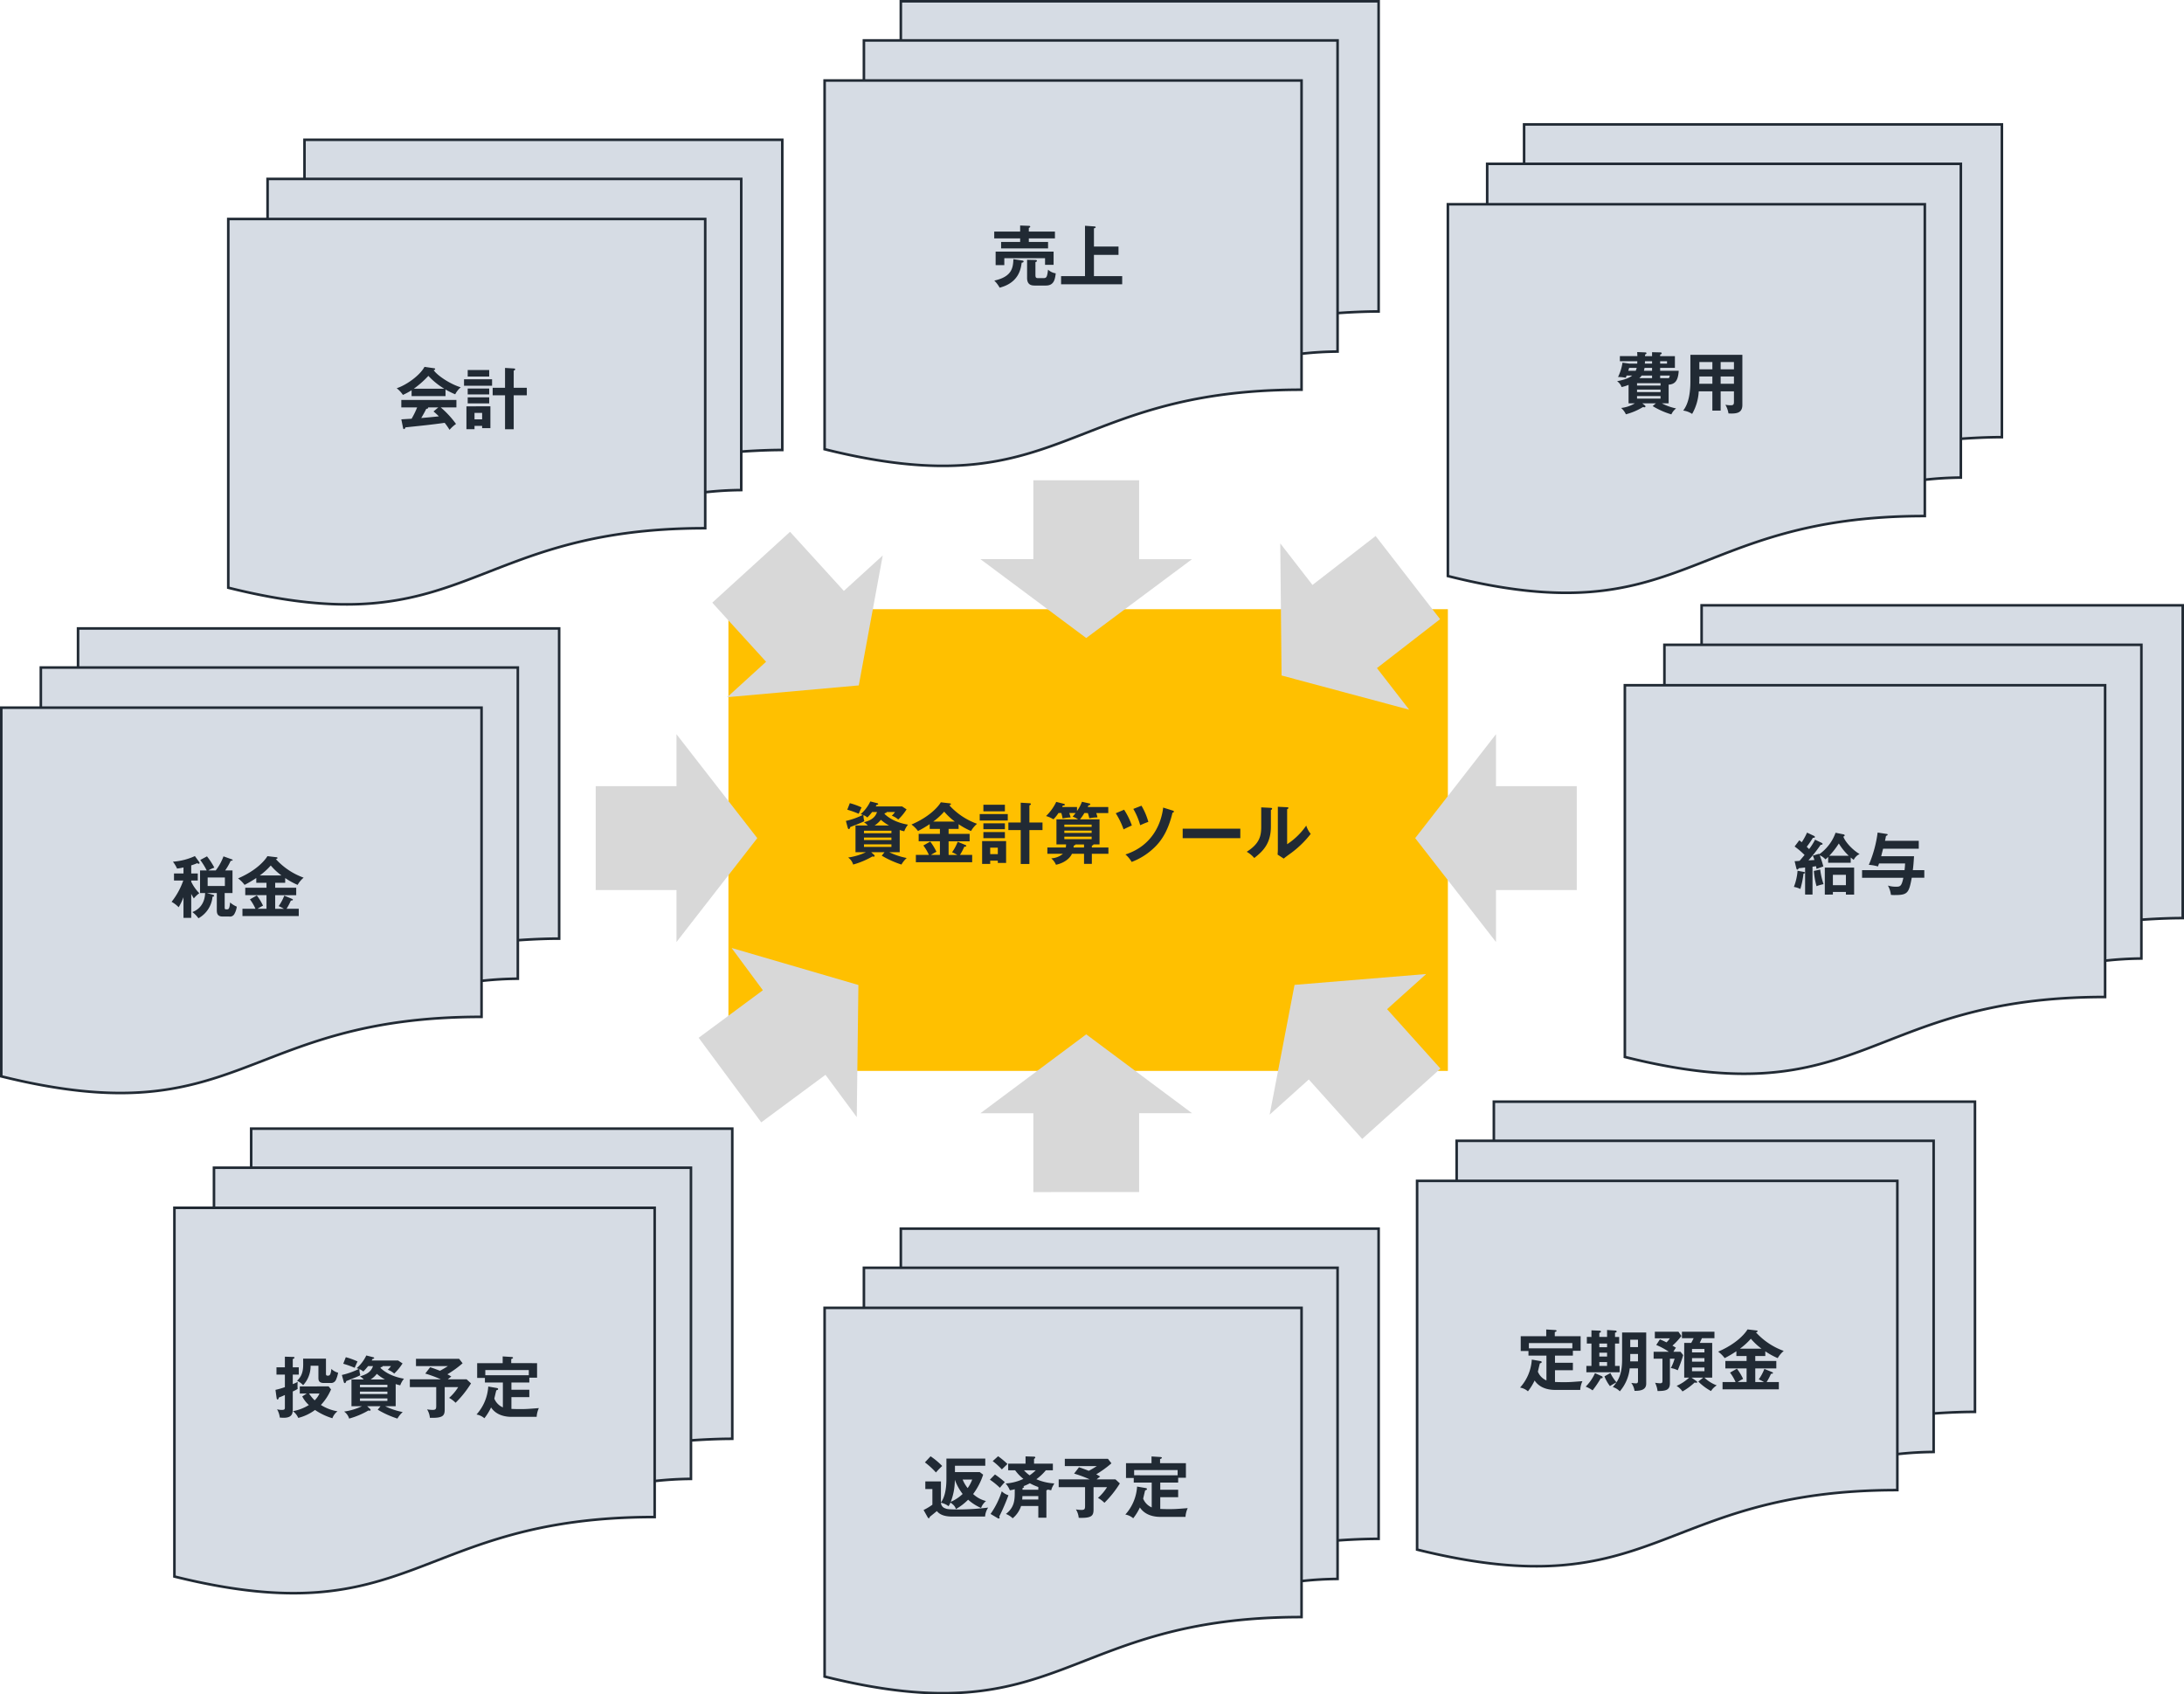 <svg xmlns="http://www.w3.org/2000/svg" width="850.245" height="659.607" viewBox="0 0 850.245 659.607">
  <g id="グループ_9758" data-name="グループ 9758" transform="translate(1537.696 4482.4)">
    <path id="パス_17197" data-name="パス 17197" d="M189.5-282.5H469.586v179.734H189.5Z" transform="translate(-1443.614 -3962.75)" fill="#ffc000"/>
    <path id="パス_17237" data-name="パス 17237" d="M21.632-11.18a13.808,13.808,0,0,0,1.768.494,9,9,0,0,1,1.456-2.574c-5.2-.91-7.8-2.938-9.126-4.16.026-.13.078-.234.1-.338.6-.052.7-.156.7-.416h3.276a9.837,9.837,0,0,1-1.248,1.43,7.553,7.553,0,0,1,2.5,1.482,20.826,20.826,0,0,0,3.25-3.952l-1.742-1.144H12.3c.078-.156.234-.442.338-.6.338-.052.624-.156.624-.338,0-.156-.13-.26-.416-.338l-2.652-.676a15.177,15.177,0,0,1-3.744,4.94c.208.078.676.26.832.312a28.887,28.887,0,0,1-6.6,2.34l.754,2.782c.052.182.208.39.39.39.364,0,.494-.572.546-.78.182-.078.442-.182,2.756-1.092,1.326-.52,2.106-.884,2.73-1.2a8.135,8.135,0,0,1-.338-2.366,5.178,5.178,0,0,1,1.508.936,22.952,22.952,0,0,0,1.872-2.132h1.9c-.78,2.34-2.548,3.25-5.07,4A5.978,5.978,0,0,1,9.2-12.948H4.42v10.4H8.5A24.173,24.173,0,0,1,1.56-.468a5.146,5.146,0,0,1,1.95,2.73A31.546,31.546,0,0,0,11-.884a4.593,4.593,0,0,0,.546.078.338.338,0,0,0,.338-.286.685.685,0,0,0-.234-.416L10.53-2.548h5.2L14.638-1.2a36.567,36.567,0,0,0,7.67,3.458A10.537,10.537,0,0,1,24.362-.286,26.748,26.748,0,0,1,17.55-2.548h4.082Zm-13.91.286H18.408v.962H7.722ZM18.408-7.28H7.722v-.962H18.408Zm0,2.678H7.722V-5.59H18.408Zm-6.552-8.346a9.723,9.723,0,0,0,2.444-2.21,17.646,17.646,0,0,0,3.172,2.21ZM1.222-19.084A35.122,35.122,0,0,1,5.668-17.5c.858-1.976.962-2.184,1.118-2.47A27.1,27.1,0,0,0,2.21-21.632ZM40.664-11.6h3.9v-1.846A27.533,27.533,0,0,0,49.4-10.79,10.67,10.67,0,0,1,51.74-13.6a26.883,26.883,0,0,1-10.816-7.228c.182-.026.65-.13.65-.468,0-.156-.208-.234-.416-.26l-3.51-.416c-.962,1.638-4.316,5.616-11.44,8.658a12.137,12.137,0,0,1,2.548,2.522,43.6,43.6,0,0,0,4.55-2.678V-11.6h3.978v1.924H29.016v2.886h8.268v5.3H33.8A21.053,21.053,0,0,1,35.932-2.7a21.377,21.377,0,0,0-2.418-3.978L30.836-5.148a17.8,17.8,0,0,1,2.158,3.666h-5.07V1.352H49.842V-1.482H45.084a22.034,22.034,0,0,0,1.69-3.2c.65-.026.78-.13.78-.338,0-.156-.13-.234-.364-.338L44.2-6.6a17.368,17.368,0,0,1-2.184,4.082,13.565,13.565,0,0,1,2.028,1.04h-3.38v-5.3h8.19V-9.672h-8.19Zm-5.98-2.86a26.387,26.387,0,0,0,4.264-3.874,24.3,24.3,0,0,0,4.16,3.874ZM53.716-6.864V2.028h3.146V.754h2.964v.884H63.05v-8.5Zm6.11,2.548v2.522H56.862V-4.316ZM54.21-21.008v2.548h8.372v-2.548Zm0,7.228v2.288h8.372V-13.78Zm0,3.406v2.366h8.372v-2.366Zm17.914-3.718v-6.656c.468-.234.572-.312.572-.494,0-.338-.312-.338-.572-.364l-3.38-.208v7.722h-4.81v2.938h4.81V2.054h3.38V-11.154h5.1v-2.938Zm-19.344-3.3v2.522H63.7v-2.522Zm42.094-.39a19.677,19.677,0,0,1,.572,2.028,17.143,17.143,0,0,1,3.172-.338,8.51,8.51,0,0,0-.494-1.69h4.706v-2.34H94.822c.1-.234.234-.494.312-.676.182-.026.7-.078.7-.416,0-.208-.234-.286-.39-.312l-2.86-.65a15.591,15.591,0,0,1-1.924,3.588v-1.534h-5.8c.1-.208.234-.468.286-.6.26,0,.78.026.78-.338,0-.208-.26-.286-.364-.312l-2.99-.754A19.024,19.024,0,0,1,78.6-16.614a10.91,10.91,0,0,1,2.886,1.274,16.57,16.57,0,0,0,1.95-2.444h1.118a20.478,20.478,0,0,1,.494,2.106,17.453,17.453,0,0,1,3.12-.39c-.078-.338-.234-.832-.52-1.716h2.47c-.468.6-.754.936-1.17,1.43a6.254,6.254,0,0,1,2.132,1.04H82.654v9.75H86.4a10.153,10.153,0,0,1-.1,1.2H79.118v2.444h6.058a7.683,7.683,0,0,1-4.55,1.768,6.971,6.971,0,0,1,1.846,2.5c3.744-.806,5.616-2.886,6.214-4.264h4.706V2h3.042V-1.924h6.448V-4.368H96.434V-5.1c.312-.078.6-.182.624-.468h2.366v-9.75H91.806a17.251,17.251,0,0,0,1.716-2.47Zm1.482,7.748H85.722v-.91H96.356Zm0,2.418H85.722V-8.58H96.356Zm-2.964,3.25H89.31c.026-.286.052-.442.078-.754.494-.1.6-.234.65-.442h3.354Zm-7.67-8.918H96.356v.884H85.722Zm20.02-4.42a30.585,30.585,0,0,1,3.042,6.266c1.066-.52,2.652-1.274,3.224-1.508a28.446,28.446,0,0,0-3.016-6.136Zm6.838-1.69a26.436,26.436,0,0,1,2.678,6.344c1.638-.728,1.82-.806,3.172-1.3a26.06,26.06,0,0,0-2.678-6.292Zm11.622-.52c-.676,5.824-3.978,14.794-14.69,18.252a11.256,11.256,0,0,1,2.418,2.912,25.729,25.729,0,0,0,8.32-5.122c3.848-3.458,6.084-7.878,7.592-14.066.182,0,.52-.052.52-.442,0-.156-.078-.26-.416-.364Zm7.592,8.216v3.692h22.438V-11.7Zm30.576-8.294v7.618c0,3.588-.7,6.526-5.642,9.672a11.143,11.143,0,0,1,2.938,2.418c3.536-2.756,6.474-5.72,6.474-12.324v-6.37c.208-.078.468-.208.468-.494,0-.312-.338-.312-.6-.338Zm6.474-.234V-3.666c0,.7-.052,1.352-.1,2.054l2.392,1.56c.676-.572.91-.754,3.068-2.314a38.842,38.842,0,0,0,7.436-7.306,9.756,9.756,0,0,1-1.742-3.224,27.149,27.149,0,0,1-7.436,7.254V-19.266c.234-.13.494-.234.494-.494s-.208-.26-.494-.286Z" transform="translate(-1209.066 -4148.109)" fill="#212a34"/>
    <path id="パス_17227" data-name="パス 17227" d="M.5-103.131c93.488,23.157,93.488-23.157,186.965-23.157V-246.665H.5ZM15.9-246.665v-15.606H201.592v121.132a137.382,137.382,0,0,0-14.127.839V-246.665Zm14.479-15.606V-277.5h187.3v120.754c-8.044,0-16.087.629-16.087.629V-262.271Z" transform="translate(-1537.696 -3960.261)" fill="#d6dce4"/>
    <path id="パス_17228" data-name="パス 17228" d="M0,30.835H186.965V151.211c-93.478,0-93.478,46.315-186.965,23.158Zm15.4,0V15.229H201.092V136.36a137.367,137.367,0,0,0-14.127.839M29.882,15.229V0h187.3V120.754c-8.044,0-16.087.629-16.087.629" transform="translate(-1537.196 -4237.761)" fill="none" stroke="#212a34" stroke-miterlimit="8" stroke-width="1"/>
    <path id="パス_17236" data-name="パス 17236" d="M7.982-7.28c.468.858.7,1.274,1.014,1.768A10.745,10.745,0,0,1,11.128-7.54a16.593,16.593,0,0,1-3.146-4.472v-.468H10.53v-2.756H7.982v-3.146a22.109,22.109,0,0,0,2.34-.858,1.088,1.088,0,0,0,.546.234c.156,0,.364-.1.364-.26a.706.706,0,0,0-.156-.442L9.412-22A24.863,24.863,0,0,1,.858-19.812,13.064,13.064,0,0,1,2.47-17.134a23.591,23.591,0,0,0,2.5-.442v2.34H1.274v2.756H4.888A28.561,28.561,0,0,1,.338-4.186,11.439,11.439,0,0,1,3.094-2.08a23.781,23.781,0,0,0,1.872-3.9V2.054H7.982Zm6.656-9.126a11.864,11.864,0,0,1,2.34-1.092,28.238,28.238,0,0,0-2.86-4.394l-2.626,1.4a28.468,28.468,0,0,1,2.522,4.082h-2.6v8.788H13.39c-.13,4.68-3.042,6.76-4.992,7.41A10.551,10.551,0,0,1,10.79,2.21a10.709,10.709,0,0,0,5.486-8.4c.286-.026.6-.078.6-.39,0-.156-.156-.26-.312-.312l-2.5-.728H17.94v6.63c0,1.2.182,2.522,2.262,2.522H22.75a1.925,1.925,0,0,0,2-.936,7.481,7.481,0,0,0,.962-2.912,9.575,9.575,0,0,1-2.6-1.638c-.234,2.574-.546,2.7-1.326,2.7-.728,0-.78-.13-.78-.858V-7.618H24.05v-8.788H21.19a22.346,22.346,0,0,0,2.158-3.77c.26,0,.754.026.754-.312a.223.223,0,0,0-.156-.182L20.54-21.892a20.491,20.491,0,0,1-3.016,5.486Zm6.448,2.73v3.328H14.378v-3.328ZM40.664-11.6h3.9v-1.846A27.533,27.533,0,0,0,49.4-10.79,10.67,10.67,0,0,1,51.74-13.6a26.883,26.883,0,0,1-10.816-7.228c.182-.026.65-.13.65-.468,0-.156-.208-.234-.416-.26l-3.51-.416c-.962,1.638-4.316,5.616-11.44,8.658a12.137,12.137,0,0,1,2.548,2.522,43.6,43.6,0,0,0,4.55-2.678V-11.6h3.978v1.924H29.016v2.886h8.268v5.3H33.8A21.053,21.053,0,0,1,35.932-2.7a21.377,21.377,0,0,0-2.418-3.978L30.836-5.148a17.8,17.8,0,0,1,2.158,3.666h-5.07V1.352H49.842V-1.482H45.084a22.034,22.034,0,0,0,1.69-3.2c.65-.026.78-.13.78-.338,0-.156-.13-.234-.364-.338L44.2-6.6a17.368,17.368,0,0,1-2.184,4.082,13.565,13.565,0,0,1,2.028,1.04h-3.38v-5.3h8.19V-9.672h-8.19Zm-5.98-2.86a26.387,26.387,0,0,0,4.264-3.874,24.3,24.3,0,0,0,4.16,3.874Z" transform="translate(-1471.232 -4127.141)" fill="#212a34"/>
    <path id="パス_17221" data-name="パス 17221" d="M59.5-230.131c92.843,23.157,92.843-23.157,185.676-23.157V-373.665H59.5ZM74.8-373.665v-15.606H259.2V-268.14a135.5,135.5,0,0,0-14.029.839V-373.665Zm14.379-15.606V-404.5H275.181v120.754c-7.988,0-15.976.629-15.976.629V-389.271Z" transform="translate(-1508.327 -4023.48)" fill="#d6dce4"/>
    <path id="パス_17222" data-name="パス 17222" d="M0,30.835H185.676V151.211c-92.833,0-92.833,46.315-185.676,23.158Zm15.3,0V15.229H199.7V136.36a135.49,135.49,0,0,0-14.029.839m-156-121.971V0H215.681V120.754c-7.988,0-15.976.629-15.976.629" transform="translate(-1448.827 -4427.98)" fill="none" stroke="#212a34" stroke-miterlimit="8" stroke-width="1"/>
    <path id="パス_17235" data-name="パス 17235" d="M19.578-13.416a29.493,29.493,0,0,0,3.77,1.872,8.756,8.756,0,0,1,2.158-2.73c-3.9-1.144-9.048-4.472-10.556-6.682.312-.078.6-.156.6-.39a.4.4,0,0,0-.39-.338l-3.77-.546C9.594-18.85,4.238-15.08.572-13.91a11.42,11.42,0,0,1,2.418,2.6,28.264,28.264,0,0,0,3.38-1.82v2.288H19.578ZM7.254-13.728A37.073,37.073,0,0,0,12.9-18.72a28.46,28.46,0,0,0,6.162,4.992ZM3.016,1.4c.078.442.208.6.364.6.312,0,.442-.286.6-.676C5.148,1.2,10.972.6,12.272.442c1.664-.182,5.382-.65,6.968-.884a23.987,23.987,0,0,1,1.9,2.73A13.68,13.68,0,0,1,23.66,0a36.273,36.273,0,0,0-5.954-6.448h6.11V-9.334H2.366v2.886H8.528A31.733,31.733,0,0,1,6.37-2.028c-.338,0-3.172.182-4,.234ZM14.9-4.862a22.2,22.2,0,0,1,2.08,1.9c-3.224.338-3.588.364-6.864.65.494-.806,1.56-2.678,1.95-3.562.208-.026.754-.1.754-.39a.346.346,0,0,0-.078-.182h4.03Zm12.818-2V2.028h3.146V.754h2.964v.884H37.05v-8.5Zm6.11,2.548v2.522H30.862V-4.316ZM28.21-21.008v2.548h8.372v-2.548Zm0,7.228v2.288h8.372V-13.78Zm0,3.406v2.366h8.372v-2.366Zm17.914-3.718v-6.656c.468-.234.572-.312.572-.494,0-.338-.312-.338-.572-.364l-3.38-.208v7.722h-4.81v2.938h4.81V2.054h3.38V-11.154h5.1v-2.938Zm-19.344-3.3v2.522H37.7v-2.522Z" transform="translate(-1383.828 -4317.359)" fill="#212a34"/>
    <path id="パス_17212" data-name="パス 17212" d="M214.5-266.131c92.843,23.157,92.843-23.157,185.676-23.157V-409.665H214.5Zm15.3-143.534v-15.606H414.2V-304.14a135.488,135.488,0,0,0-14.029.839V-409.665Zm14.379-15.606V-440.5H430.181v120.754c-7.988,0-15.976.629-15.976.629V-425.271Z" transform="translate(-1431.17 -4041.4)" fill="#d6dce4"/>
    <path id="パス_17213" data-name="パス 17213" d="M0,30.835H185.676V151.211c-92.833,0-92.833,46.315-185.676,23.158Zm15.3,0V15.229H199.7V136.36a135.49,135.49,0,0,0-14.029.839m-156-121.971V0H215.681V120.754c-7.988,0-15.976.629-15.976.629" transform="translate(-1216.67 -4481.9)" fill="none" stroke="#212a34" stroke-miterlimit="8" stroke-width="1"/>
    <path id="パス_17234" data-name="パス 17234" d="M14.56-19.474V-20.9c.338-.156.546-.234.546-.468s-.234-.338-.442-.338l-3.484-.13v2.366H1.092v2.652H11.18v1.378H3.77v2.522H22.048v-2.522H14.56v-1.378H24.726v-2.652Zm-12.922,7.8v5.252h3.38v-2.7h15.86v2.6h3.328v-5.148ZM8.554-8.736C8.424-5.382,8.008-1.9,1.118-.39A12,12,0,0,1,3.2,2.366c7.488-1.924,8.268-7.41,8.58-9.724.286-.026.754-.13.754-.494,0-.208-.234-.312-.546-.364ZM21.216,1.534c3.172,0,3.536-2.47,3.822-4.758a5.456,5.456,0,0,1-2.99-1.43c-.364,2.6-.442,3.3-1.742,3.3H18.07c-.806,0-.936-.39-.936-1.274v-4.94c.468-.208.572-.26.572-.494,0-.312-.286-.364-.6-.364L13.884-8.5v7.046c0,2.99,2,2.99,3.224,2.99ZM39.91-13.65v-7.072c.572-.182.676-.234.676-.442s-.286-.312-.468-.312l-3.692-.26v19.6H27.118V1.04h23.79V-2.132h-11V-10.4h9.568v-3.25Z" transform="translate(-1151.728 -4372.778)" fill="#212a34"/>
    <path id="パス_17214" data-name="パス 17214" d="M376.5-232.69c92.843,23.349,92.843-23.349,185.676-23.349V-377.411H376.5Zm15.3-144.721v-15.735H576.2v122.133a134.409,134.409,0,0,0-14.029.846V-377.411Zm14.379-15.735V-408.5H592.181v121.752c-7.988,0-15.976.635-15.976.635V-393.146Z" transform="translate(-1350.528 -4025.471)" fill="#d6dce4"/>
    <path id="パス_17215" data-name="パス 17215" d="M0,31.089H185.676V152.461c-92.833,0-92.833,46.7-185.676,23.349Zm15.3,0V15.354H199.7V137.487a134.409,134.409,0,0,0-14.029.846m-156-122.979V0H215.681V121.752c-7.988,0-15.976.634-15.976.634" transform="translate(-974.028 -4433.971)" fill="none" stroke="#212a34" stroke-miterlimit="8" stroke-width="1"/>
    <path id="パス_17233" data-name="パス 17233" d="M20.826-9.308c2.054-.156,3.692-1.014,3.926-5.408H17.524v-1.118H23.27V-20.41H17.524v-.6c.416-.156.6-.234.6-.52,0-.234-.234-.338-.52-.338l-3.224-.078v1.534h-2.73v-.624c.208-.078.546-.182.546-.52,0-.286-.364-.312-.468-.312L8.58-22c.052.78.052,1.092.078,1.586H1.846v1.976H8.632c0,.13-.026.78-.026.936H5.564l-2.7-.364a18.9,18.9,0,0,1-1.742,5.59,13.6,13.6,0,0,1,3.016.286c.156-.39.26-.624.338-.858H6.63C4.94-11.44,1.846-10.868.754-10.66A4.6,4.6,0,0,1,2.5-8.372a15.767,15.767,0,0,0,2.73-.858v7.2H7.67A13.227,13.227,0,0,1,2.34-.234a7.409,7.409,0,0,1,1.846,2.47,24.949,24.949,0,0,0,6.63-2.808c.1,0,.494.078.6.078s.39-.026.39-.312a.581.581,0,0,0-.234-.442l-.988-.78H15.86L14.612-.962a30.672,30.672,0,0,0,7.28,3.224A6.062,6.062,0,0,1,23.738-.052,20.969,20.969,0,0,1,18.2-2.028h2.626ZM8.528-9.88H17.68v.936H8.528Zm12.3-1.95h-3.3v-1.014h3.744a2.648,2.648,0,0,1-.442,1.144Zm-11.414,0a6.115,6.115,0,0,0,.91-1.014h4.056v1.014ZM17.68-6.422H8.528v-.962H17.68Zm-3.3-8.294H11.206a8.554,8.554,0,0,0,.234-1.118h2.938Zm0-3.718v.936H11.57c.026-.156.052-.78.052-.936Zm3.3,14.56H8.528v-.988H17.68Zm-.156-14.56H20.2v.936H17.524ZM5.1-14.716a9.144,9.144,0,0,0,.338-1.118H8.4a6.255,6.255,0,0,1-.39,1.118ZM41.08-6.708h5.174v4.03c0,1.014-.156,1.4-1.274,1.4a11.37,11.37,0,0,1-2.054-.208,9.844,9.844,0,0,1,1.2,3.38c3.068.156,5.408-.078,5.408-3.328v-19.5H29.3v10.3c0,4-.546,8.554-2.808,11.414a8.275,8.275,0,0,1,3.484,1.3,19.72,19.72,0,0,0,2.574-8.788h5.3V.806H41.08Zm0-5.772h5.174v2.834H41.08ZM37.856-9.646H32.734c.026-.442.052-1.014.052-1.482V-12.48h5.07Zm3.224-8.476h5.174v2.834H41.08Zm-3.224,2.834h-5.07v-2.834h5.07Z" transform="translate(-908.914 -4323.351)" fill="#212a34"/>
    <path id="パス_17199" data-name="パス 17199" d="M422.5-107.69c93.488,23.349,93.488-23.349,186.965-23.349V-252.411H422.5Zm15.4-144.721v-15.735H623.592v122.133a136.273,136.273,0,0,0-14.127.846V-252.411Zm14.479-15.735V-283.5h187.3v121.752c-8.044,0-16.087.635-16.087.635V-268.146Z" transform="translate(-1327.63 -3963.248)" fill="#d6dce4"/>
    <path id="パス_17200" data-name="パス 17200" d="M0,31.089H186.965V152.461c-93.478,0-93.478,46.7-186.965,23.349Zm15.4,0V15.354H201.092V137.487a136.271,136.271,0,0,0-14.127.846M29.882,15.354V0h187.3V121.752c-8.044,0-16.087.634-16.087.634" transform="translate(-905.13 -4246.748)" fill="none" stroke="#212a34" stroke-miterlimit="8" stroke-width="1"/>
    <path id="パス_17232" data-name="パス 17232" d="M16.51-22.1a17.4,17.4,0,0,1-6.344,8.372l-.1-.182-2.418.728a11.3,11.3,0,0,1,.624,1.69c-.624.052-1.82.13-2.314.13a56.486,56.486,0,0,0,4.758-6.058c.338.026.728,0,.728-.312,0-.26-.156-.338-.416-.468l-2.5-1.2A22.879,22.879,0,0,1,6.214-15.73c-.13-.13-.78-.754-.91-.91a40.479,40.479,0,0,0,2.418-3.536,1.149,1.149,0,0,0,.39.052.358.358,0,0,0,.338-.39c0-.182-.234-.312-.39-.39L5.408-22.152a24.751,24.751,0,0,1-2.054,3.744c-.39-.312-.572-.442-.962-.754L.572-16.744a31.3,31.3,0,0,1,3.874,3.3c-.65.78-1.69,2-1.95,2.288-.494.052-1.508.13-1.924.13l.65,2.678c.052.234.156.6.416.6.208,0,.442-.312.572-.546.6-.052,2-.208,2.444-.286V1.976H7.54V-8.892c.416-.026.7-.078,1.378-.182.1.546.13.728.182,1.066.442-.182,2.184-.806,2.652-.962a35.918,35.918,0,0,0-1.4-4.342,6.465,6.465,0,0,1,2.236,1.586,13.082,13.082,0,0,0,1.04-.962v2.262h8.788v-2.028c.286.234.52.442,1.17.91a4.713,4.713,0,0,1,2.288-2.262c-2.5-1.43-5.486-4.472-6.344-6.786.208-.078.52-.156.52-.468s-.338-.39-.468-.416Zm-2.444,8.97a30.97,30.97,0,0,0,3.718-4.784,22.7,22.7,0,0,0,3.874,4.784ZM20.54.936v1.04h3.2v-10.5H12.324v10.5H15.47V.936ZM15.47-1.69V-5.72h5.07v4.03ZM1.716-7.306A21.6,21.6,0,0,1,.286-1.014a9.654,9.654,0,0,1,2.522.806A34.978,34.978,0,0,0,4.03-6.162c.26-.052.572-.182.572-.364,0-.26-.39-.312-.624-.364Zm6.344.078A30.893,30.893,0,0,0,9.1-1.3a16.1,16.1,0,0,1,2.73-.78,29.528,29.528,0,0,1-1.3-5.694Zm26.208-5.72c.234-.91.286-1.118.754-2.938H48.906v-3.068H35.75c.26-1.092.312-1.482.39-1.9.416-.182.65-.26.65-.494s-.234-.26-.416-.286l-3.484-.546A47.2,47.2,0,0,1,29.458-9.594a15.816,15.816,0,0,1,3.562.624c.156-.416.182-.494.416-1.17h10.14c-.026.676-.052,1.17-.208,2.6H26.832v2.964H42.9c-.676,3.328-1.248,3.484-2.808,3.484a10.693,10.693,0,0,1-3.2-.442,9.713,9.713,0,0,1,1.17,3.614,10.042,10.042,0,0,0,1.56.078c4.966,0,5.46-.832,6.552-6.734h4.888V-7.54H46.592c.182-1.4.312-2.886.468-5.408Z" transform="translate(-839.612 -4136.127)" fill="#212a34"/>
    <path id="パス_17195" data-name="パス 17195" d="M368.5,19.869C461.988,43.026,461.988-3.289,555.465-3.289V-123.665H368.5Zm15.4-143.534v-15.606H569.592V-18.139a137.382,137.382,0,0,0-14.127.839V-123.665Zm14.479-15.606V-154.5h187.3V-33.746c-8.044,0-16.087.629-16.087.629V-139.271Z" transform="translate(-1354.51 -3899.033)" fill="#d6dce4"/>
    <path id="パス_17196" data-name="パス 17196" d="M0,30.835H186.965V151.211c-93.478,0-93.478,46.315-186.965,23.158Zm15.4,0V15.229H201.092V136.36a137.367,137.367,0,0,0-14.127.839M29.882,15.229V0h187.3V120.754c-8.044,0-16.087.629-16.087.629" transform="translate(-986.01 -4053.533)" fill="none" stroke="#212a34" stroke-miterlimit="8" stroke-width="1"/>
    <path id="パス_17231" data-name="パス 17231" d="M24.518,1.586a9.2,9.2,0,0,1,.858-3.406c-4.29.338-5.044.39-7.228.39-.312,0-2.08,0-3.458-.078V-6.084h6.968V-8.97H14.69v-2.808h6.968V-13.65h3.016v-5.668H14.612V-20.9c.572-.26.7-.312.7-.494,0-.286-.39-.312-.7-.338l-3.328-.208v2.626H1.352v5.746H4.368v1.794h6.994v9.672A6.249,6.249,0,0,1,8.034-5.512c.1-.442.624-2.73.78-3.224.52-.182.7-.234.7-.494,0-.234-.182-.364-.52-.416l-3.328-.572A17.868,17.868,0,0,1,1.092.676,6.273,6.273,0,0,1,4.16,2.132,21.412,21.412,0,0,0,6.76-2.08c2.314,3.51,6.552,3.666,8.008,3.666ZM4.524-14.612V-16.64H21.45v2.028ZM39.858-5.278v-2.47H38.064v-8.71h1.612v-2.574H38.064V-20.67c.338-.1.65-.234.65-.468,0-.208-.26-.364-.494-.39l-3.25-.208v2.7H31.954v-1.56c.494-.234.624-.286.624-.52,0-.208-.26-.364-.52-.364l-3.172-.13v2.574H27.092v2.574h1.794v8.71H26.91v2.47ZM34.97-11.414H31.954V-12.9H34.97Zm0-3.614H31.954v-1.43H34.97Zm0,7.28H31.954V-9.256H34.97ZM50.206-.884v-19.89H40.82v10.582c0,4.576-.988,7.02-2.184,8.814A15.857,15.857,0,0,1,36.27-4.992l-2.314,1.3A15.15,15.15,0,0,0,36.088.1a24.042,24.042,0,0,1,2.548-1.456C38.142-.676,37.622,0,37.206.468a6.632,6.632,0,0,1,2.73,1.664,16.337,16.337,0,0,0,3.848-8.944h3.224V-1.9c0,.91-.468.936-.858.936a15.53,15.53,0,0,1-1.768-.182A6.607,6.607,0,0,1,45.656,1.95C48.412,1.976,50.206,1.378,50.206-.884Zm-3.2-14.2H43.992v-2.886h3.016Zm0,5.564H43.966c0-.156.026-.858.026-.988v-1.9h3.016ZM33.254-3.3a.506.506,0,0,0-.312-.442l-2.678-1.2A17.8,17.8,0,0,1,26.65.312a11.812,11.812,0,0,1,2.678,1.456,41.129,41.129,0,0,0,3.2-4.732C32.864-2.886,33.254-2.964,33.254-3.3Zm37.8-13.416c.286-.624.7-1.508.832-1.82h4.888V-21.06H64.116v2.522h4.55c-.338.728-.806,1.586-.936,1.82H65V-3.2h1.924A18.005,18.005,0,0,1,62.036.026a7.666,7.666,0,0,1,2.288,2.158A24.67,24.67,0,0,0,69.056-1.3a2.222,2.222,0,0,0,.65.1c.156,0,.364-.078.364-.26,0-.156-.1-.234-.312-.39L67.834-3.2H72.41L70.486-1.664a21.857,21.857,0,0,0,4.94,3.692,7.229,7.229,0,0,1,2.236-2.21A14.025,14.025,0,0,1,72.852-3.2h3.042v-13.52Zm1.82,5.928v1.378H68.042V-10.79Zm-4.836-2.236v-1.326h4.836v1.326ZM72.878-7.15v1.456H68.042V-7.15Zm-12.09-6.11a17.264,17.264,0,0,1,.988-1.586c-.442-.26-.78-.468-1.352-.806a24.837,24.837,0,0,0,3.484-3.77L62.764-21.06h-9.2v2.548h5.85a7.265,7.265,0,0,1-1.326,1.586c-.884-.468-1.586-.754-2.548-1.17l-1.43,2.184A27.52,27.52,0,0,1,59.02-13.26H53.092v2.7h3.432v8.684c0,.806-.364.884-1.014.884A16.7,16.7,0,0,1,53.664-1.2a10.186,10.186,0,0,1,.962,3.224C57.85,2,59.436,1.69,59.436-1.04v-9.516h1.82a17.017,17.017,0,0,1-1.482,3.64,8.739,8.739,0,0,1,2.7.858,51.025,51.025,0,0,0,2.132-5.9l-1.04-1.3ZM92.664-11.6h3.9v-1.846A27.533,27.533,0,0,0,101.4-10.79a10.67,10.67,0,0,1,2.34-2.808,26.883,26.883,0,0,1-10.816-7.228c.182-.026.65-.13.65-.468,0-.156-.208-.234-.416-.26l-3.51-.416c-.962,1.638-4.316,5.616-11.44,8.658a12.136,12.136,0,0,1,2.548,2.522,43.6,43.6,0,0,0,4.55-2.678V-11.6h3.978v1.924H81.016v2.886h8.268v5.3H85.8A21.053,21.053,0,0,1,87.932-2.7a21.377,21.377,0,0,0-2.418-3.978L82.836-5.148a17.8,17.8,0,0,1,2.158,3.666h-5.07V1.352h21.918V-1.482H97.084a22.034,22.034,0,0,0,1.69-3.2c.65-.026.78-.13.78-.338,0-.156-.13-.234-.364-.338L96.2-6.6a17.368,17.368,0,0,1-2.184,4.082,13.565,13.565,0,0,1,2.028,1.04h-3.38v-5.3h8.19V-9.672h-8.19Zm-5.98-2.86a26.387,26.387,0,0,0,4.264-3.874,24.3,24.3,0,0,0,4.16,3.874Z" transform="translate(-947.021 -3942.913)" fill="#212a34"/>
    <path id="パス_17201" data-name="パス 17201" d="M214.5,52.869c92.843,23.157,92.843-23.157,185.676-23.157V-90.665H214.5ZM229.8-90.665v-15.606H414.2V14.861a135.5,135.5,0,0,0-14.029.839V-90.665Zm14.379-15.606V-121.5H430.181V-.746c-7.988,0-15.976.629-15.976.629V-106.271Z" transform="translate(-1431.17 -3882.606)" fill="#d6dce4"/>
    <path id="パス_17202" data-name="パス 17202" d="M0,30.835H185.676V151.211c-92.833,0-92.833,46.315-185.676,23.158Zm15.3,0V15.229H199.7V136.36a135.49,135.49,0,0,0-14.029.839m-156-121.971V0H215.681V120.754c-7.988,0-15.976.629-15.976.629" transform="translate(-1216.67 -4004.106)" fill="none" stroke="#212a34" stroke-miterlimit="8" stroke-width="1"/>
    <path id="パス_17229" data-name="パス 17229" d="M24.492,1.456a7.14,7.14,0,0,1,1.2-3.484,101.309,101.309,0,0,1-11.18.728c-4.524,0-4.888-.156-5.46-.416a2.343,2.343,0,0,1-1.742-2.21A7.519,7.519,0,0,1,10.27-2.574,8.425,8.425,0,0,0,11.024-4c1.4,1.066,1.768,1.508,2.106,2.548A22.04,22.04,0,0,0,17.888-5.1a18.926,18.926,0,0,0,5.044,3.224,6.186,6.186,0,0,1,1.924-2.7,11.474,11.474,0,0,1-5.018-2.73,25.932,25.932,0,0,0,3.9-7.54L22.412-15.86H12.766v-2.47h11.8v-2.782H9.438v7.93c0,4.55-.858,7.41-2.132,9.178V-12.22H1.222v2.964H3.978v6.11A22.612,22.612,0,0,1,.546-1.092L2.08,1.638c.1.208.26.468.494.468.26,0,.338-.286.416-.572C3.692.988,5.07-.13,5.72-.676c1.4,1.768,3.822,2.132,5.954,2.132Zm-5.018-14.4A13.835,13.835,0,0,1,17.706-9.62a13.506,13.506,0,0,1-1.95-3.328ZM15.756-7.332a16.088,16.088,0,0,1-4.628,3.068,23.611,23.611,0,0,0,1.586-8.606A20.589,20.589,0,0,0,15.756-7.332ZM1.066-19.63A29.4,29.4,0,0,1,5.356-15.7,29.278,29.278,0,0,1,7.8-18.226,28.961,28.961,0,0,0,3.276-22Zm49.816,3.068v-2.574H43.55v-1.846c.208-.13.494-.338.494-.546,0-.338-.442-.338-.6-.338l-3.2-.1v2.834h-6.76v2.574h2.7a17.068,17.068,0,0,0,3.224,3.354A19.085,19.085,0,0,1,32.5-11.414a9.2,9.2,0,0,1,1.638,2.652,14.652,14.652,0,0,0,1.9-.416V-7.93c0,3.068-.182,5.85-3.432,8.372a7.914,7.914,0,0,1,2.626,1.69,10.432,10.432,0,0,0,3.276-4.784h6.708V1.9H48.36V-8.762c.416-.13.468-.182.52-.286.65.13.832.182,1.352.286A6.285,6.285,0,0,1,50.8-10.27c.468-.858.52-.936.65-1.17a19.825,19.825,0,0,1-6.994-1.638,19.581,19.581,0,0,0,3.692-3.484ZM45.214-8.97H39.052v-.6c.338-.182.6-.286.6-.494,0-.13-.078-.208-.312-.26a20.4,20.4,0,0,0,2.574-1.17,22.615,22.615,0,0,0,3.3,1.456Zm0,2.47v1.326H38.948c.026-.338.052-.676.078-1.326Zm-.988-10.062a18.5,18.5,0,0,1-2.392,1.976,13.046,13.046,0,0,1-2.21-1.976Zm-16.77-3.562A28.314,28.314,0,0,1,31.018-16.9c.728-.7,1.664-1.586,2.184-2.106a30.57,30.57,0,0,0-3.64-3.016ZM26.364-12.9a28.121,28.121,0,0,1,3.9,3.172c.572-.754,1.69-2,1.9-2.236a39.549,39.549,0,0,0-3.822-2.964Zm3.068,15a.686.686,0,0,0,.39.13c.234,0,.338-.182.338-.39,0-.1-.052-.182-.156-.39a80.637,80.637,0,0,0,3.588-8.294,6.156,6.156,0,0,1-2.6-1.534A32.419,32.419,0,0,1,26.624.442ZM66.716-9.984h5.252A18.73,18.73,0,0,1,68.432-5.8a11.24,11.24,0,0,1,2.522,1.9,40.486,40.486,0,0,0,6.006-7.54l-1.716-1.586H67.938a14.078,14.078,0,0,1,1.352-1.066,12.9,12.9,0,0,0-1.534-.884,40.99,40.99,0,0,0,5.928-4.29l-1.352-1.742h-16.8v2.834H67.964a35.434,35.434,0,0,1-3.094,1.82c-2.418-.91-2.548-.962-3.822-1.378l-1.9,2.47a47.389,47.389,0,0,1,6.058,2.236H53.144v3.042h10.27v7.15c0,1.248-.078,1.716-1.352,1.716a12.9,12.9,0,0,1-2.21-.208A7.416,7.416,0,0,1,60.944,1.95c5.3.182,5.772-.91,5.772-3.38Zm35.8,11.57a9.2,9.2,0,0,1,.858-3.406c-4.29.338-5.044.39-7.228.39-.312,0-2.08,0-3.458-.078V-6.084h6.968V-8.97H92.69v-2.808h6.968V-13.65h3.016v-5.668H92.612V-20.9c.572-.26.7-.312.7-.494,0-.286-.39-.312-.7-.338l-3.328-.208v2.626H79.352v5.746h3.016v1.794h6.994v9.672a6.249,6.249,0,0,1-3.328-3.406c.1-.442.624-2.73.78-3.224.52-.182.7-.234.7-.494,0-.234-.182-.364-.52-.416l-3.328-.572A17.868,17.868,0,0,1,79.092.676,6.273,6.273,0,0,1,82.16,2.132a21.413,21.413,0,0,0,2.6-4.212c2.314,3.51,6.552,3.666,8.008,3.666Zm-19.994-16.2V-16.64H99.45v2.028Z" transform="translate(-1178.688 -3893.486)" fill="#212a34"/>
    <path id="パス_17224" data-name="パス 17224" d="M45.5,26.869C138.988,50.026,138.988,3.711,232.465,3.711V-116.665H45.5ZM60.9-116.665v-15.606H246.592V-11.139a137.383,137.383,0,0,0-14.127.839V-116.665Zm14.479-15.606V-147.5h187.3V-26.746c-8.044,0-16.087.629-16.087.629V-132.271Z" transform="translate(-1515.296 -3895.549)" fill="#d6dce4"/>
    <path id="パス_17225" data-name="パス 17225" d="M0,30.835H186.965V151.211c-93.478,0-93.478,46.315-186.965,23.158Zm15.4,0V15.229H201.092V136.36a137.367,137.367,0,0,0-14.127.839M29.882,15.229V0h187.3V120.754c-8.044,0-16.087.629-16.087.629" transform="translate(-1469.796 -4043.049)" fill="none" stroke="#212a34" stroke-miterlimit="8" stroke-width="1"/>
    <path id="パス_17230" data-name="パス 17230" d="M11.258-6.37a11.448,11.448,0,0,0,2.574,3.354A17.817,17.817,0,0,1,7.618-.624,6.469,6.469,0,0,1,9.7,2a18.481,18.481,0,0,0,6.526-3.094,24.788,24.788,0,0,0,6.76,3.224,5.974,5.974,0,0,1,2-2.7,17.284,17.284,0,0,1-6.474-2.47A20.34,20.34,0,0,0,22.464-9.1l-.936-1.17H10.3v2.782H13Zm6.708-1.118a8.941,8.941,0,0,1-1.872,2.652A14.5,14.5,0,0,1,13.91-7.488ZM7.566-17.706v-3.2c.416-.182.676-.338.676-.546s-.208-.286-.546-.286l-3.2-.1v4.134H1.222v2.834H4.5v4.888A29.813,29.813,0,0,1,.832-8.918l.442,3.172c.052.312.156.572.338.572.364,0,.468-.468.52-.754.7-.26,1.118-.416,2.366-.988v4.992c0,.754-.494.806-1.17.806a6.442,6.442,0,0,1-1.872-.234A8.521,8.521,0,0,1,2.522,1.872C2.834,1.9,3.848,1.95,4,1.95,7.462,1.95,7.566.1,7.566-1.456V-8.294a16.336,16.336,0,0,0,1.9-.988c-.026-.338-.052-.858-.052-1.352a10.014,10.014,0,0,1,.078-1.4,15.061,15.061,0,0,1-1.924.884v-3.718h2.34v-2.834Zm4.03-3.38c.026.416.026,1.95.026,2.314,0,3.224-.858,4.836-2.392,6.318A7.1,7.1,0,0,1,11.6-10.738,10.935,10.935,0,0,0,14.508-18.3H17.55v4.5c0,1.014,0,2.21,2.158,2.21h2.6a2.051,2.051,0,0,0,2.08-1.274,11.961,11.961,0,0,0,.832-2.73,5.969,5.969,0,0,1-2.626-1.482c-.286,2.6-.754,2.626-1.43,2.626-.494,0-.676-.156-.676-.754v-5.876ZM47.632-11.18a13.808,13.808,0,0,0,1.768.494,9,9,0,0,1,1.456-2.574c-5.2-.91-7.8-2.938-9.126-4.16.026-.13.078-.234.1-.338.6-.052.7-.156.7-.416h3.276a9.837,9.837,0,0,1-1.248,1.43,7.553,7.553,0,0,1,2.5,1.482,20.826,20.826,0,0,0,3.25-3.952l-1.742-1.144H38.3c.078-.156.234-.442.338-.6.338-.052.624-.156.624-.338,0-.156-.13-.26-.416-.338l-2.652-.676a15.177,15.177,0,0,1-3.744,4.94c.208.078.676.26.832.312a28.887,28.887,0,0,1-6.6,2.34l.754,2.782c.052.182.208.39.39.39.364,0,.494-.572.546-.78.182-.078.442-.182,2.756-1.092,1.326-.52,2.106-.884,2.73-1.2a8.135,8.135,0,0,1-.338-2.366,5.178,5.178,0,0,1,1.508.936,22.952,22.952,0,0,0,1.872-2.132h1.9c-.78,2.34-2.548,3.25-5.07,4A5.978,5.978,0,0,1,35.2-12.948H30.42v10.4H34.5A24.173,24.173,0,0,1,27.56-.468a5.146,5.146,0,0,1,1.95,2.73A31.546,31.546,0,0,0,37-.884a4.593,4.593,0,0,0,.546.078.338.338,0,0,0,.338-.286.685.685,0,0,0-.234-.416L36.53-2.548h5.2L40.638-1.2a36.567,36.567,0,0,0,7.67,3.458A10.537,10.537,0,0,1,50.362-.286,26.748,26.748,0,0,1,43.55-2.548h4.082Zm-13.91.286H44.408v.962H33.722ZM44.408-7.28H33.722v-.962H44.408Zm0,2.678H33.722V-5.59H44.408Zm-6.552-8.346a9.723,9.723,0,0,0,2.444-2.21,17.646,17.646,0,0,0,3.172,2.21ZM27.222-19.084A35.122,35.122,0,0,1,31.668-17.5c.858-1.976.962-2.184,1.118-2.47a27.1,27.1,0,0,0-4.576-1.664Zm39.494,9.1h5.252A18.73,18.73,0,0,1,68.432-5.8a11.24,11.24,0,0,1,2.522,1.9,40.486,40.486,0,0,0,6.006-7.54l-1.716-1.586H67.938a14.078,14.078,0,0,1,1.352-1.066,12.9,12.9,0,0,0-1.534-.884,40.99,40.99,0,0,0,5.928-4.29l-1.352-1.742h-16.8v2.834H67.964a35.434,35.434,0,0,1-3.094,1.82c-2.418-.91-2.548-.962-3.822-1.378l-1.9,2.47a47.389,47.389,0,0,1,6.058,2.236H53.144v3.042h10.27v7.15c0,1.248-.078,1.716-1.352,1.716a12.9,12.9,0,0,1-2.21-.208A7.416,7.416,0,0,1,60.944,1.95c5.3.182,5.772-.91,5.772-3.38Zm35.8,11.57a9.2,9.2,0,0,1,.858-3.406c-4.29.338-5.044.39-7.228.39-.312,0-2.08,0-3.458-.078V-6.084h6.968V-8.97H92.69v-2.808h6.968V-13.65h3.016v-5.668H92.612V-20.9c.572-.26.7-.312.7-.494,0-.286-.39-.312-.7-.338l-3.328-.208v2.626H79.352v5.746h3.016v1.794h6.994v9.672a6.249,6.249,0,0,1-3.328-3.406c.1-.442.624-2.73.78-3.224.52-.182.7-.234.7-.494,0-.234-.182-.364-.52-.416l-3.328-.572A17.868,17.868,0,0,1,79.092.676,6.273,6.273,0,0,1,82.16,2.132a21.413,21.413,0,0,0,2.6-4.212c2.314,3.51,6.552,3.666,8.008,3.666Zm-19.994-16.2V-16.64H99.45v2.028Z" transform="translate(-1431.285 -3932.428)" fill="#212a34"/>
    <path id="パス_17226" data-name="パス 17226" d="M155-229.78h31.454V-250l31.454,40.44-31.454,40.44v-20.22H155Z" transform="translate(-1460.788 -3946.572)" fill="#d8d8d8"/>
    <path id="パス_17203" data-name="パス 17203" d="M430.907-189.34H399.454v20.22L368-209.56,399.454-250v20.22h31.454Z" transform="translate(-1354.759 -3946.572)" fill="#d8d8d8"/>
    <path id="パス_17216" data-name="パス 17216" d="M316.784-316v30.7h20.595l-41.189,30.7L255-285.3h20.595V-316Z" transform="translate(-1411.009 -3979.426)" fill="#d8d8d8"/>
    <path id="パス_17207" data-name="パス 17207" d="M275.595-110.591v-30.7H255L296.189-172l41.189,30.7H316.784v30.7Z" transform="translate(-1411.009 -3907.744)" fill="#d8d8d8"/>
    <path id="パス_17218" data-name="パス 17218" d="M215.577-302.61l20.95,23,15.139-13.792-9.327,50.58-51.227,4.589L206.25-252.03l-20.95-23Z" transform="translate(-1445.705 -3972.76)" fill="#d8d8d8"/>
    <path id="パス_17211" data-name="パス 17211" d="M395.159-269.155,370.573-250.1,383.12-233.91l-49.68-13.312-.509-51.43,12.547,16.185,24.585-19.059Z" transform="translate(-1372.216 -3972.221)" fill="#d8d8d8"/>
    <path id="パス_17205" data-name="パス 17205" d="M366.2-123.481l-20.786-23.144-15.236,13.684,9.687-50.512,51.259-4.224-15.236,13.684,20.786,23.144Z" transform="translate(-1373.588 -3915.549)" fill="#d8d8d8"/>
    <path id="パス_17219" data-name="パス 17219" d="M181.762-159.485l25-18.506-12.183-16.462,49.371,14.418-.639,51.429-12.183-16.461-25,18.505Z" transform="translate(-1447.466 -3918.921)" fill="#d8d8d8"/>
  </g>
</svg>
